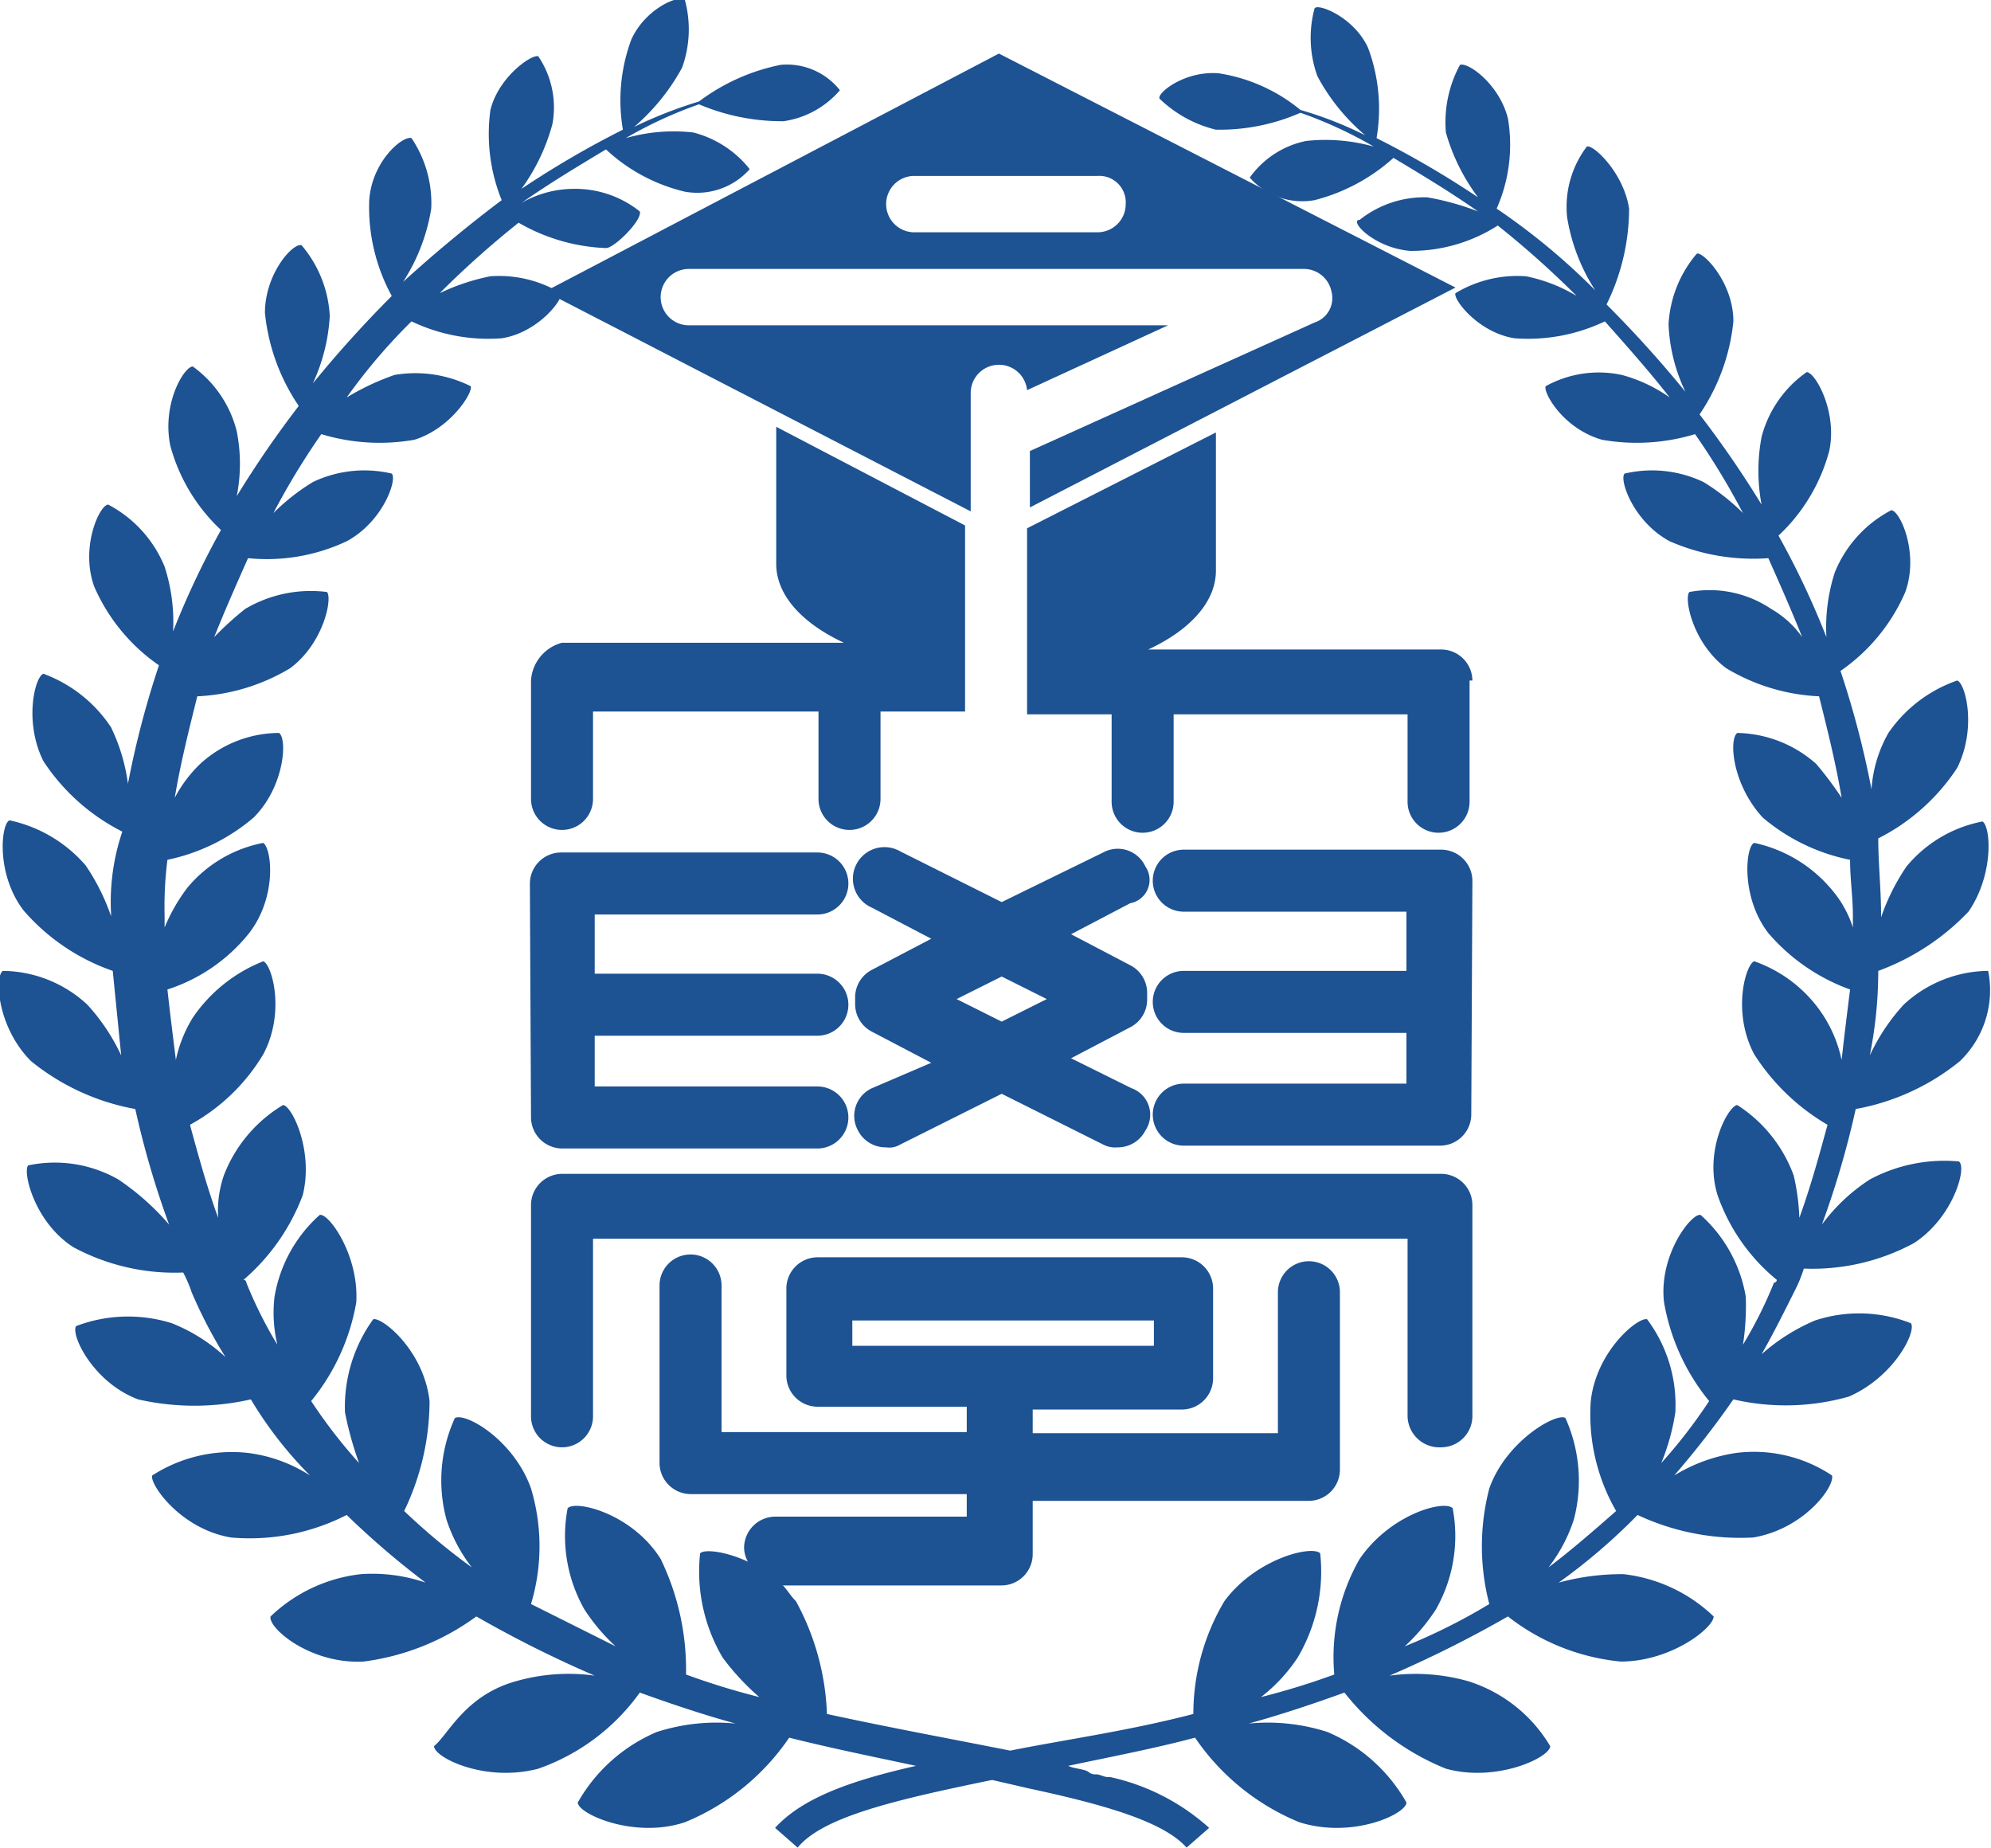 <svg height="65.54" viewBox="0 0 70.64 65.54" width="70.64" xmlns="http://www.w3.org/2000/svg"><g fill="#1d5293"><path d="m18.84 39.64a1.11 1.11 0 0 0 1.1 1.1h9.06a1.1 1.1 0 1 0 0-2.2h-7.9v-1.8h7.9a1.1 1.1 0 1 0 0-2.2h-7.9v-2.1h7.9a1.1 1.1 0 0 0 0-2.2h-9.1a1.11 1.11 0 0 0 -1.1 1.1z"/><path d="m40.64 30.74a1.08 1.08 0 0 0 -1.5-.5l-3.6 1.76-3.6-1.8a1.12 1.12 0 1 0 -1 2l2.1 1.1-2.1 1.1a1.1 1.1 0 0 0 -.6 1v.2a1.1 1.1 0 0 0 .6 1l2.1 1.1-2.1.9a1.08 1.08 0 0 0 -.5 1.5 1.1 1.1 0 0 0 1 .6.75.75 0 0 0 .5-.1l3.6-1.8 3.6 1.8a.9.9 0 0 0 .5.1 1.1 1.1 0 0 0 1-.6 1 1 0 0 0 -.5-1.5l-2.14-1.06 2.1-1.1a1.1 1.1 0 0 0 .6-1v-.2a1.1 1.1 0 0 0 -.6-1l-2.1-1.1 2.1-1.1a.84.84 0 0 0 .54-1.3zm-5.1 5.5-1.6-.8 1.6-.8 1.6.8z"/><path d="m18.84 24.14v4.2a1.1 1.1 0 0 0 2.2 0v-3.1h8v3.1a1.1 1.1 0 1 0 2.2 0v-3.1h3v-6.6l-6.7-3.5v4.86c0 1.1.9 2.1 2.4 2.8h-10a1.48 1.48 0 0 0 -1.1 1.34z"/><path d="m51.14 51.34a1.11 1.11 0 0 0 1.1-1.1v-7.5a1.11 1.11 0 0 0 -1.1-1.1h-31.2a1.11 1.11 0 0 0 -1.1 1.1v7.5a1.1 1.1 0 0 0 2.2 0v-6.3h28.9v6.3a1.13 1.13 0 0 0 1.2 1.1z"/><path d="m52.24 24.14a1.11 1.11 0 0 0 -1.1-1.1h-10.4c1.5-.7 2.4-1.7 2.4-2.8v-4.9l-6.7 3.4v6.6h3v3.1a1.1 1.1 0 1 0 2.2 0v-3.1h8.3v3.1a1.1 1.1 0 1 0 2.2 0v-4.3z"/><path d="m52.24 31.24a1.11 1.11 0 0 0 -1.1-1.1h-9.14a1.1 1.1 0 1 0 0 2.2h7.9v2.1h-7.9a1.1 1.1 0 0 0 0 2.2h7.9v1.8h-7.9a1.1 1.1 0 0 0 0 2.2h9.1a1.11 1.11 0 0 0 1.1-1.1z"/><path d="m66.34 41.84a6.48 6.48 0 0 0 -1.7 1.6 31.73 31.73 0 0 0 1.2-4.1 8.15 8.15 0 0 0 3.7-1.7 3.5 3.5 0 0 0 1-3.2 4.46 4.46 0 0 0 -3 1.2 7.07 7.07 0 0 0 -1.2 1.8 15.26 15.26 0 0 0 .3-3 8.41 8.41 0 0 0 3.2-2.1c.9-1.3.8-3 .5-3.2a4.63 4.63 0 0 0 -2.7 1.6 7.57 7.57 0 0 0 -.9 1.8v-.1c0-.9-.1-1.8-.1-2.7a7.26 7.26 0 0 0 2.8-2.5c.7-1.4.3-3 0-3.1a4.91 4.91 0 0 0 -2.44 1.86 4.66 4.66 0 0 0 -.6 2 32.51 32.51 0 0 0 -1.1-4.2 6.57 6.57 0 0 0 2.3-2.8c.5-1.4-.2-2.9-.5-2.9a4.31 4.31 0 0 0 -2 2.2 6.34 6.34 0 0 0 -.3 2.3 29.24 29.24 0 0 0 -1.7-3.6 6.36 6.36 0 0 0 1.8-3c.3-1.4-.5-2.8-.8-2.8a4.05 4.05 0 0 0 -1.6 2.3 6.46 6.46 0 0 0 0 2.4 36.17 36.17 0 0 0 -2.2-3.2 7.13 7.13 0 0 0 1.2-3.3c0-1.4-1.1-2.5-1.3-2.4a4.21 4.21 0 0 0 -1 2.5 6.06 6.06 0 0 0 .6 2.4 41.21 41.21 0 0 0 -2.8-3.1 7.73 7.73 0 0 0 .8-3.4c-.2-1.3-1.3-2.3-1.5-2.2a3.54 3.54 0 0 0 -.7 2.5 6.73 6.73 0 0 0 1 2.6 23.41 23.41 0 0 0 -3.5-2.9 5.58 5.58 0 0 0 .4-3.2c-.3-1.2-1.4-2-1.7-1.9a4.27 4.27 0 0 0 -.5 2.4 7 7 0 0 0 1.14 2.3 33.54 33.54 0 0 0 -3.6-2.1 6.19 6.19 0 0 0 -.3-3.2c-.5-1.1-1.8-1.6-1.9-1.4a4 4 0 0 0 .1 2.4 7.13 7.13 0 0 0 1.7 2.1 13.57 13.57 0 0 0 -2.3-.9 6 6 0 0 0 -2.9-1.3c-1.2-.1-2.2.7-2.1.9a4.35 4.35 0 0 0 2 1.1 7.14 7.14 0 0 0 3-.6 15.08 15.08 0 0 1 2.6 1.2 6.35 6.35 0 0 0 -2.4-.2 3.26 3.26 0 0 0 -2 1.3 2.49 2.49 0 0 0 2.3.8 6.63 6.63 0 0 0 2.8-1.5c1 .6 2 1.2 3 1.9a9.46 9.46 0 0 0 -1.8-.5 3.68 3.68 0 0 0 -2.4.8c-.4 0 .5 1 1.8 1.1a5.69 5.69 0 0 0 3.1-.9 33.29 33.29 0 0 1 2.8 2.5 5.63 5.63 0 0 0 -1.8-.7 4.25 4.25 0 0 0 -2.5.6c-.1.2.8 1.4 2.1 1.6a6.33 6.33 0 0 0 3.2-.6c.8.9 1.6 1.8 2.3 2.7a5.31 5.31 0 0 0 -1.7-.8 3.89 3.89 0 0 0 -2.7.4c-.1.2.6 1.5 2 1.9a7.12 7.12 0 0 0 3.3-.2 26.06 26.06 0 0 1 1.7 2.8 7.55 7.55 0 0 0 -1.4-1.1 4.24 4.24 0 0 0 -2.8-.3c-.2.2.3 1.7 1.6 2.4a7.41 7.41 0 0 0 3.5.6c.4.9.8 1.8 1.2 2.8a3.46 3.46 0 0 0 -1.1-1 3.91 3.91 0 0 0 -2.9-.6c-.2.2.1 1.8 1.3 2.7a7 7 0 0 0 3.3 1c.3 1.2.6 2.4.8 3.6a12.49 12.49 0 0 0 -.9-1.2 4.33 4.33 0 0 0 -2.8-1.1c-.3.2-.2 1.8.9 3a6.87 6.87 0 0 0 3.1 1.5c0 .7.1 1.3.1 2v.4a3.92 3.92 0 0 0 -.8-1.4 4.92 4.92 0 0 0 -2.7-1.6c-.3.1-.5 1.9.5 3.2a6.91 6.91 0 0 0 2.9 2c-.1.8-.2 1.6-.3 2.5a4.71 4.71 0 0 0 -.6-1.5 4.81 4.81 0 0 0 -2.5-2c-.3.1-.8 1.8 0 3.3a7.68 7.68 0 0 0 2.6 2.5c-.3 1.1-.6 2.2-1 3.3a7.72 7.72 0 0 0 -.2-1.5 5 5 0 0 0 -2-2.5c-.3 0-1.2 1.6-.7 3.2a6.76 6.76 0 0 0 2.1 3 .1.1 0 0 1 -.1.1 15.05 15.05 0 0 1 -1.1 2.2 9.15 9.15 0 0 0 .1-1.7 5 5 0 0 0 -1.6-2.9c-.3-.1-1.5 1.4-1.3 3.1a7.56 7.56 0 0 0 1.6 3.5 18.39 18.39 0 0 1 -1.7 2.2 7.76 7.76 0 0 0 .5-1.8 5.06 5.06 0 0 0 -1-3.3c-.3-.1-1.8 1.1-2 2.9a6.85 6.85 0 0 0 .9 3.9c-.8.7-1.6 1.4-2.4 2a5.56 5.56 0 0 0 .9-1.7 5.42 5.42 0 0 0 -.3-3.6c-.3-.2-2.1.8-2.7 2.5a8.11 8.11 0 0 0 0 4.1 21 21 0 0 1 -3 1.5 6.89 6.89 0 0 0 1.1-1.3 5.27 5.27 0 0 0 .6-3.6c-.3-.3-2.2.2-3.3 1.8a7 7 0 0 0 -.9 4.1 25.82 25.82 0 0 1 -2.6.8 5.84 5.84 0 0 0 1.3-1.4 6 6 0 0 0 .8-3.7c-.3-.3-2.3.2-3.4 1.7a7.82 7.82 0 0 0 -1.1 4c-2.3.6-4.5.9-6.5 1.3-2-.4-4.2-.8-6.5-1.3a9 9 0 0 0 -1.1-4c-.2-.2-.3-.4-.5-.6a1 1 0 0 1 -.5-.4c-1-.7-2.2-.9-2.4-.7a6 6 0 0 0 .8 3.7 8.64 8.64 0 0 0 1.3 1.4 25.82 25.82 0 0 1 -2.6-.8 9 9 0 0 0 -.9-4.1c-1-1.6-3-2.1-3.3-1.8a5.27 5.27 0 0 0 .6 3.6 6.89 6.89 0 0 0 1.1 1.3l-3-1.5a7.12 7.12 0 0 0 0-4.1c-.6-1.7-2.3-2.7-2.7-2.5a5.32 5.32 0 0 0 -.3 3.6 5.56 5.56 0 0 0 .9 1.7 23.13 23.13 0 0 1 -2.4-2 9 9 0 0 0 .9-3.9c-.2-1.8-1.7-3-2-2.9a5.3 5.3 0 0 0 -1 3.3 12.09 12.09 0 0 0 .5 1.8 18.39 18.39 0 0 1 -1.7-2.2 7.56 7.56 0 0 0 1.6-3.5c.1-1.7-1-3.2-1.3-3.1a5 5 0 0 0 -1.6 2.9 4.88 4.88 0 0 0 .1 1.7 15.05 15.05 0 0 1 -1.1-2.2.1.1 0 0 0 -.1-.1 7.38 7.38 0 0 0 2.1-3c.4-1.6-.4-3.2-.7-3.2a5 5 0 0 0 -2.1 2.5 3.89 3.89 0 0 0 -.2 1.5c-.4-1.1-.7-2.2-1-3.3a6.88 6.88 0 0 0 2.6-2.5c.8-1.5.3-3.2 0-3.3a5.43 5.43 0 0 0 -2.5 2 4.71 4.71 0 0 0 -.6 1.5c-.1-.8-.2-1.6-.3-2.5a6.11 6.11 0 0 0 2.9-2c1-1.3.8-3 .5-3.2a4.63 4.63 0 0 0 -2.7 1.6 6.38 6.38 0 0 0 -.8 1.4v-.4a13.4 13.4 0 0 1 .1-2 6.87 6.87 0 0 0 3.06-1.5c1.1-1.1 1.2-2.8.9-3a4.16 4.16 0 0 0 -2.8 1.1 4.7 4.7 0 0 0 -.9 1.2c.2-1.2.5-2.4.8-3.6a7 7 0 0 0 3.3-1c1.2-.9 1.5-2.5 1.3-2.7a4.57 4.57 0 0 0 -2.9.6 11 11 0 0 0 -1.1 1c.4-1 .8-1.9 1.2-2.8a6.65 6.65 0 0 0 3.5-.6c1.3-.7 1.8-2.2 1.6-2.4a4.24 4.24 0 0 0 -2.8.3 7.55 7.55 0 0 0 -1.4 1.1 26.06 26.06 0 0 1 1.7-2.8 7.12 7.12 0 0 0 3.3.2c1.3-.4 2.1-1.7 2-1.9a4.4 4.4 0 0 0 -2.7-.4 8.86 8.86 0 0 0 -1.7.8 20.41 20.41 0 0 1 2.3-2.7 6.33 6.33 0 0 0 3.2.6c1.3-.2 2.2-1.4 2.1-1.6a4.25 4.25 0 0 0 -2.5-.6 7.59 7.59 0 0 0 -1.8.6 33.29 33.29 0 0 1 2.8-2.5 6.69 6.69 0 0 0 3.1.9c.3 0 1.3-1 1.2-1.3a3.68 3.68 0 0 0 -2.4-.8 3.74 3.74 0 0 0 -1.8.5c1-.7 2-1.3 3-1.9a6.19 6.19 0 0 0 2.8 1.5 2.49 2.49 0 0 0 2.3-.8 3.75 3.75 0 0 0 -2-1.3 6.17 6.17 0 0 0 -2.4.2 15.08 15.08 0 0 1 2.6-1.2 7.53 7.53 0 0 0 3 .6 3.24 3.24 0 0 0 2-1.1 2.4 2.4 0 0 0 -2.1-.9 7.15 7.15 0 0 0 -2.9 1.3 15.71 15.71 0 0 0 -2.3.9 7.41 7.41 0 0 0 1.7-2.1 4 4 0 0 0 .1-2.4c-.2-.2-1.4.3-1.9 1.4a6.19 6.19 0 0 0 -.3 3.2 33.54 33.54 0 0 0 -3.6 2.1 7 7 0 0 0 1.1-2.3 3.24 3.24 0 0 0 -.5-2.4c-.2-.1-1.4.7-1.7 1.9a6.25 6.25 0 0 0 .4 3.2c-1.2.9-2.4 1.9-3.5 2.9a6.73 6.73 0 0 0 1-2.6 4.12 4.12 0 0 0 -.7-2.5c-.3-.1-1.4.8-1.5 2.2a6.57 6.57 0 0 0 .8 3.4 41.21 41.21 0 0 0 -2.8 3.1 6.53 6.53 0 0 0 .6-2.4 4.21 4.21 0 0 0 -1-2.5c-.3-.1-1.3 1-1.3 2.4a7.13 7.13 0 0 0 1.2 3.3 36.17 36.17 0 0 0 -2.2 3.2 5.93 5.93 0 0 0 0-2.3 4.05 4.05 0 0 0 -1.56-2.3c-.3 0-1.1 1.3-.8 2.8a6.36 6.36 0 0 0 1.8 3 30.06 30.06 0 0 0 -1.7 3.6 6.34 6.34 0 0 0 -.3-2.3 4.34 4.34 0 0 0 -2-2.2c-.3 0-1 1.5-.5 2.9a6.57 6.57 0 0 0 2.3 2.8 32.51 32.51 0 0 0 -1.1 4.2 6.64 6.64 0 0 0 -.6-2 4.91 4.91 0 0 0 -2.4-1.9c-.3.1-.7 1.7 0 3.1a7.26 7.26 0 0 0 2.8 2.5 7.78 7.78 0 0 0 -.4 2.9v.1a7.57 7.57 0 0 0 -.9-1.8 4.92 4.92 0 0 0 -2.7-1.6c-.3.1-.5 1.9.5 3.2a7.37 7.37 0 0 0 3.16 2.14l.3 3a7.07 7.07 0 0 0 -1.2-1.8 4.46 4.46 0 0 0 -3-1.2c-.3.2-.2 2 1 3.2a8.15 8.15 0 0 0 3.7 1.7 31.73 31.73 0 0 0 1.2 4.1 9 9 0 0 0 -1.8-1.6 4.55 4.55 0 0 0 -3.2-.5c-.2.2.2 2 1.6 2.9a7.58 7.58 0 0 0 3.9.9 4.88 4.88 0 0 1 .3.7 16.65 16.65 0 0 0 1.2 2.3 6.15 6.15 0 0 0 -1.9-1.2 5.19 5.19 0 0 0 -3.4.1c-.2.3.6 2 2.2 2.6a9 9 0 0 0 4 0 14 14 0 0 0 2.1 2.7 5.28 5.28 0 0 0 -2.2-.8 5.22 5.22 0 0 0 -3.4.8c-.1.3 1 1.9 2.8 2.2a7.55 7.55 0 0 0 4.1-.8 29.86 29.86 0 0 0 2.8 2.4 5.83 5.83 0 0 0 -2.3-.3 5.53 5.53 0 0 0 -3.2 1.5c-.1.4 1.4 1.7 3.3 1.6a8.62 8.62 0 0 0 4-1.6 41.11 41.11 0 0 0 4.2 2.1 6.77 6.77 0 0 0 -2.8.2c-1.8.5-2.4 1.9-2.9 2.3 0 .4 1.8 1.3 3.7.8a7.45 7.45 0 0 0 3.6-2.7c1.1.4 2.3.8 3.4 1.1a6.89 6.89 0 0 0 -2.8.3 5.83 5.83 0 0 0 -2.8 2.5c0 .4 2 1.3 3.8.7a8.26 8.26 0 0 0 3.7-3c1.6.4 3.1.7 4.5 1-2.2.5-4 1.1-5 2.2l.8.7c.9-1.1 3.5-1.7 6.9-2.4l1.3.3c2.8.6 4.8 1.2 5.6 2.1l.8-.7a7.71 7.71 0 0 0 -3.5-1.8h-.1c-.1 0-.3-.1-.4-.1a.37.37 0 0 1 -.3-.1c-.2-.1-.5-.1-.7-.2 1.4-.3 3-.6 4.5-1a8.26 8.26 0 0 0 3.7 3c1.9.6 3.8-.3 3.8-.7a5.83 5.83 0 0 0 -2.8-2.5 6.89 6.89 0 0 0 -2.8-.3c1.1-.3 2.3-.7 3.4-1.1a8.73 8.73 0 0 0 3.6 2.7c1.8.5 3.7-.4 3.7-.8a5.19 5.19 0 0 0 -2.9-2.3 6.87 6.87 0 0 0 -2.8-.2 41.11 41.11 0 0 0 4.2-2.1 7.68 7.68 0 0 0 4 1.6c1.8 0 3.3-1.2 3.3-1.6a5.53 5.53 0 0 0 -3.2-1.5 8.52 8.52 0 0 0 -2.3.3 20.94 20.94 0 0 0 2.8-2.4 8.59 8.59 0 0 0 4.1.8c1.8-.3 2.9-1.8 2.8-2.2a5 5 0 0 0 -3.4-.8 5.84 5.84 0 0 0 -2.2.8 31.75 31.75 0 0 0 2.1-2.7 8.21 8.21 0 0 0 4.1-.1c1.6-.7 2.4-2.3 2.2-2.6a5 5 0 0 0 -3.4-.1 6.89 6.89 0 0 0 -1.9 1.2c.4-.7.8-1.5 1.2-2.3a4.88 4.88 0 0 0 .3-.74 7.58 7.58 0 0 0 3.9-.9c1.4-.9 1.9-2.7 1.6-2.9a5.6 5.6 0 0 0 -3.16.64z"/><path d="m19.34 10.34 15.1 7.8v-4.2a1 1 0 0 1 1-1 1 1 0 0 1 1 .9l5-2.3h-17a1 1 0 0 1 0-2h21.8a1 1 0 0 1 1 .8.91.91 0 0 1 -.6 1.1l-10.1 4.56v2l15.1-7.8-16.2-8.3zm20.6-3.1a1 1 0 0 1 -1 1h-6.5a1 1 0 0 1 0-2h6.5a.94.94 0 0 1 1 1z"/><path d="m27.54 56.24h8a1.11 1.11 0 0 0 1.1-1.1v-1.9h9.8a1.11 1.11 0 0 0 1.1-1.1v-6.3a1.1 1.1 0 0 0 -2.2 0v5h-8.7v-.84h5.3a1.11 1.11 0 0 0 1.1-1.1v-3.2a1.11 1.11 0 0 0 -1.1-1.1h-12.94a1.11 1.11 0 0 0 -1.1 1.1v3.1a1.11 1.11 0 0 0 1.1 1.1h5.3v.9h-8.7v-5.2a1.1 1.1 0 1 0 -2.2 0v6.3a1.11 1.11 0 0 0 1.1 1.1h9.8v.8h-6.8a1.11 1.11 0 0 0 -1.1 1.1 1.07 1.07 0 0 0 .2.6 2.18 2.18 0 0 1 .5.4.54.54 0 0 0 .44.34zm2.7-8.5v-.9h10.7v.9z"/></g></svg>